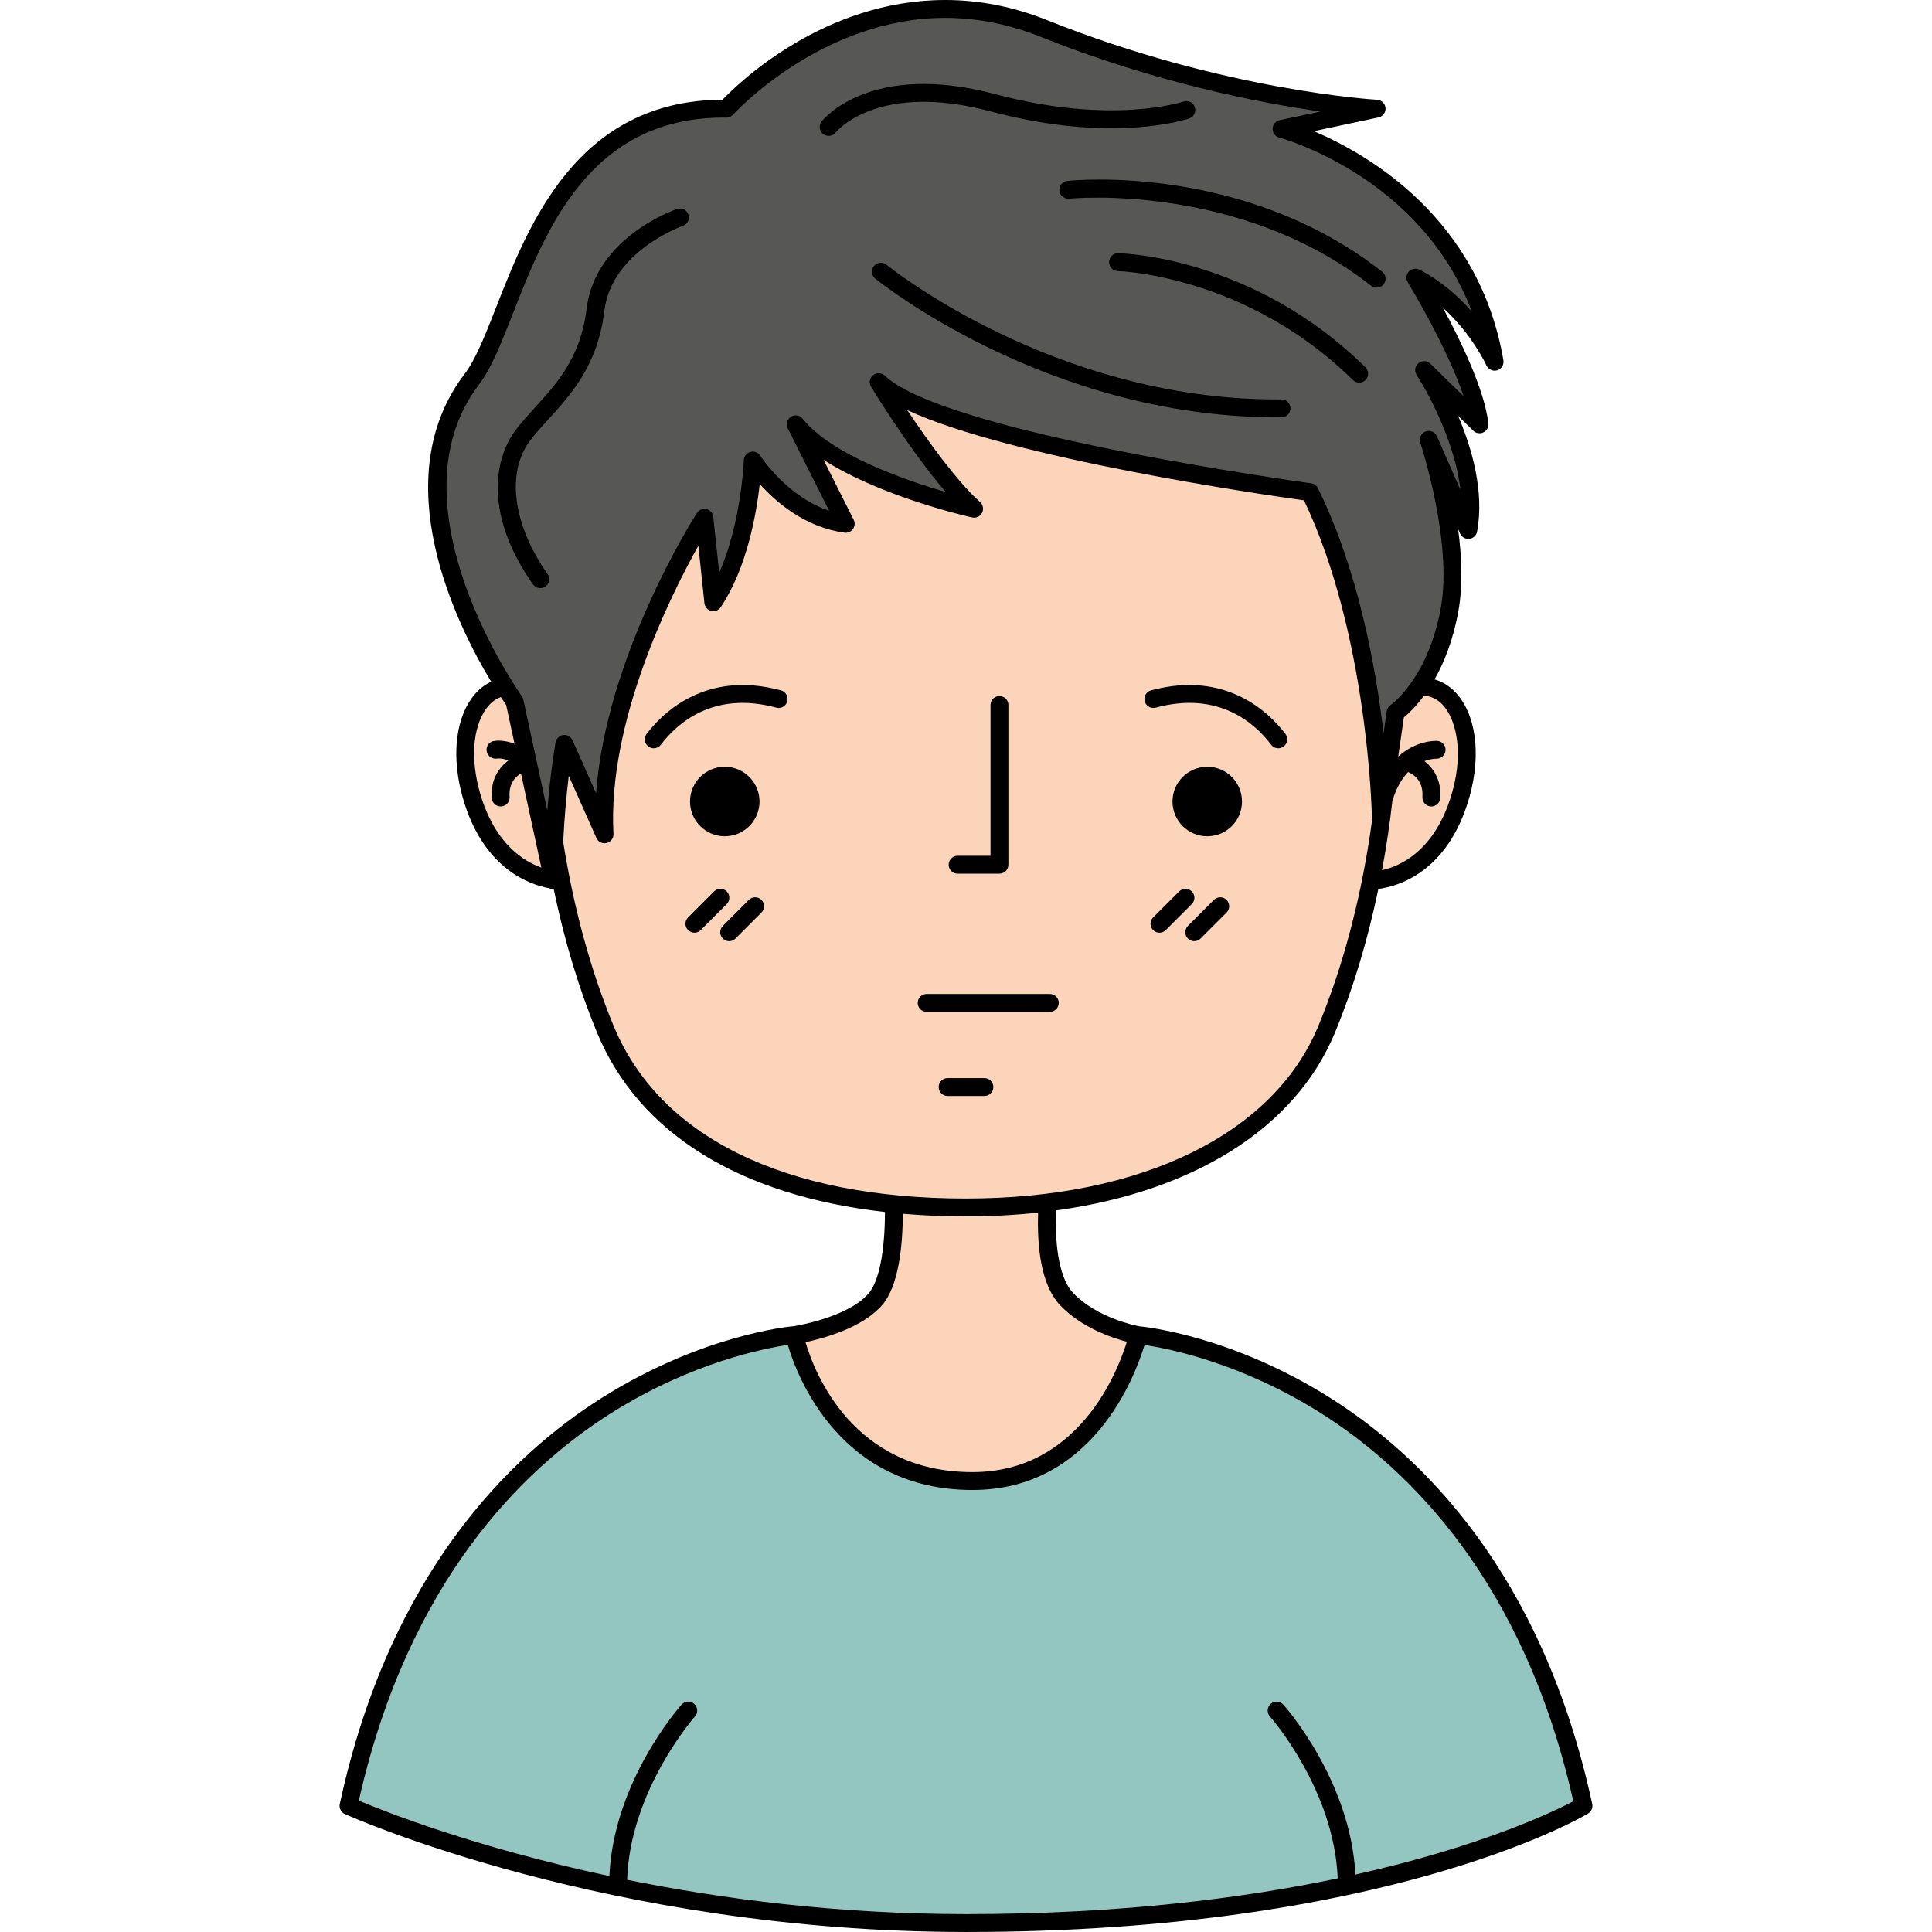 <svg id="Capa_1" height="512" viewBox="0 0 425.2 425.2" width="512" xmlns="http://www.w3.org/2000/svg"><g><path d="m292.653 307.589c-21.508-13.531-40.293-15.541-41.935-15.695-.697-.131-9.313-1.836-14.551-7.338-2.753-2.891-4.1-9.504-3.73-18.17 30.33-4.172 52.649-18.113 61.334-39.061 4.012-9.672 7.233-20.391 9.587-31.689 3.646-.449 14.476-3.084 19.53-18.541 3.087-9.436 2.368-18.607-1.876-23.932-1.475-1.846-3.29-3.076-5.294-3.635 2.083-3.67 4.094-8.615 5.258-15.102 1.01-5.623.726-12.041-.069-17.994l.438.996c.35.791 1.184 1.256 2.027 1.164.86-.1 1.55-.746 1.71-1.596 1.631-8.773-1.131-18.314-4.169-25.461l3.325 3.256c.599.586 1.494.727 2.243.363.749-.369 1.184-1.168 1.089-1.994-.867-7.4-6.102-18.197-10.016-25.43 6.422 5.795 9.545 12.605 9.584 12.693.409.906 1.429 1.361 2.371 1.076.948-.289 1.53-1.236 1.363-2.213-5.378-31.313-29.778-45.344-41.719-50.422l14.223-3.027c.965-.205 1.628-1.094 1.55-2.078-.075-.984-.87-1.758-1.857-1.809-.33-.018-33.633-1.92-72.647-17.525-7.341-2.936-14.877-4.426-22.395-4.426-26.616 0-45.381 18.152-49.014 21.943-31.962.131-42.664 27.424-49.749 45.5-2.453 6.254-4.571 11.656-6.971 14.797-17.706 23.182-1.854 55.107 5.797 67.787-2.011.922-3.734 2.559-5.055 4.832-3.205 5.514-3.473 13.826-.723 22.234 4.663 14.268 14.25 17.609 18.565 18.393.271.141.566.24.886.24.033 0 .065-.004.102-.004 2.354 11.336 5.552 21.938 9.561 31.602 9.178 22.131 31.38 35.805 63.335 39.414-.013 8.721-1.305 15.236-3.574 17.896-4.502 5.27-15.849 7.137-16.571 7.252-.013.002-.023-.004-.036-.004-.804.068-19.995 1.842-42.036 15.705-20.289 12.766-46.784 38.643-57.767 89.439-.193.904.265 1.82 1.105 2.205.566.258 57.6 25.965 136.761 25.965 92.027 0 135.071-25 136.859-26.063.726-.434 1.095-1.281.916-2.107-10.981-50.794-37.473-76.671-57.765-89.436z"/><path d="m317.935 155.612c2.563 3.221 4.421 10.455 1.213 20.26-3.855 11.795-11.369 14.846-14.989 15.641.938-5.029 1.704-10.156 2.289-15.354.017-.045.046-.078.063-.123.883-2.834 2.105-4.779 3.384-6.117.016.006.026.02.042.023.141.049 3.423 1.215 3.113 5.434-.079 1.082.735 2.027 1.818 2.105.049.004.098.006.147.006 1.021 0 1.883-.789 1.958-1.824.298-4.037-1.576-6.684-3.479-8.16 1.403-.527 2.459-.523 2.596-.521 1.027.043 1.992-.783 2.05-1.863.056-1.086-.778-2.01-1.864-2.066-.255-.014-4.587-.164-8.547 3.469l1.236-8.635c.918-.748 2.583-2.283 4.414-4.762 2.146.075 3.65 1.354 4.556 2.487z" fill="#fbd4ba"/><path d="m105.419 84.63c2.737-3.58 4.947-9.221 7.508-15.75 7.115-18.148 16.859-43.002 46.316-43.002l.605.004c.5.014 1.105-.232 1.484-.654.193-.213 19.406-21.293 46.696-21.293 7.017 0 14.06 1.396 20.933 4.145 25.282 10.115 48.232 14.559 61.632 16.459l-8.959 1.906c-.893.189-1.537.969-1.556 1.881-.023.912.588 1.717 1.468 1.947.347.09 31.118 8.459 42.383 38.316-2.871-3.287-6.687-6.723-11.522-9.234-.788-.406-1.746-.242-2.348.406-.602.646-.7 1.615-.236 2.369.102.168 8.596 14.061 12.278 25.057l-7.298-7.146c-.716-.703-1.851-.752-2.625-.111-.775.637-.945 1.758-.393 2.6.098.15 8.168 12.555 9.623 25.248l-5.163-11.762c-.425-.965-1.523-1.426-2.511-1.045-.981.375-1.491 1.461-1.157 2.459.072.213 7.151 21.701 4.528 36.303-2.815 15.66-10.986 21.391-11.062 21.439-.464.313-.778.805-.856 1.361l-.693 4.836c-1.727-14.764-5.63-36.016-14.43-53.918-.288-.59-.853-.994-1.5-1.082-.804-.111-80.554-11.01-93.826-23.689-.712-.684-1.821-.73-2.593-.111-.769.617-.961 1.711-.448 2.553.415.68 8.544 13.982 16.431 23.156-9.152-2.66-25.158-8.234-31.472-16.115-.628-.789-1.746-.975-2.596-.43-.847.543-1.148 1.641-.697 2.541l9.116 18.135c-9.414-3.172-15.086-12.004-15.152-12.105-.458-.729-1.344-1.078-2.178-.85-.834.225-1.422.967-1.452 1.83-.007.158-.536 13.736-5.418 24.766l-1.295-12.297c-.088-.83-.693-1.518-1.507-1.711-.808-.189-1.658.154-2.109.857-.893 1.396-19.995 31.625-22.179 61.697l-5.189-11.675c-.35-.787-1.17-1.264-2.034-1.152-.857.104-1.547.754-1.7 1.604-.017.09-1.092 6.131-1.818 15.002l-5.29-24.441c-.056-.266-.167-.514-.327-.732-.298-.418-29.743-41.953-9.412-68.572z" fill="#575756"/><g fill="#fbd4ba"><path d="m106.054 175.872c-2.41-7.359-2.266-14.475.382-19.035.726-1.25 1.952-2.783 3.783-3.422.517.785.932 1.391 1.177 1.744l1.851 8.541c-2.518-.998-4.486-.639-4.607-.611-1.053.209-1.72 1.219-1.53 2.275.193 1.055 1.216 1.756 2.269 1.586.068-.01 1.092-.16 2.495.428-1.955 1.451-3.953 4.127-3.646 8.285.075 1.033.938 1.824 1.958 1.824.049 0 .098-.002.147-.006 1.083-.078 1.896-1.021 1.818-2.105-.229-3.119 1.521-4.568 2.511-5.137l4.48 20.703c-3.93-1.406-9.841-5.132-13.088-15.07z"/><path d="m135.06 225.817c-5.022-12.113-8.763-25.742-11.114-40.506.274-5.76.775-10.828 1.229-14.557l6.078 13.662c.383.865 1.331 1.338 2.256 1.113.922-.221 1.556-1.07 1.504-2.02-1.334-24.541 12.432-52.215 18.684-63.404l1.331 12.631c.088.822.68 1.504 1.481 1.705.811.195 1.645-.129 2.109-.814 5.729-8.535 7.834-20.396 8.593-27.094 3.555 3.961 9.943 9.496 18.645 10.697.729.102 1.445-.211 1.867-.805.428-.594.487-1.375.16-2.029l-6.638-13.199c12.585 8.115 31.713 12.465 32.71 12.686.863.197 1.769-.223 2.178-1.02s.232-1.77-.435-2.365c-5.231-4.684-11.719-13.787-16.008-20.221 22.931 10.594 78.579 18.629 87.296 19.842 14.083 29.449 14.93 68.986 14.937 69.385 0 .02.01.037.01.057.01.189.036.375.095.551-2.197 16.479-6.265 32.146-11.889 45.705-9.855 23.77-38.841 37.957-77.536 37.957-39.853 0-67.39-13.48-77.543-37.957z"/><path d="m194.181 287.188c3.636-4.258 4.483-13.072 4.522-20.063 4.46.383 9.09.582 13.9.582 5.483 0 10.777-.289 15.868-.834-.239 7.016.484 15.814 4.849 20.395 4.646 4.883 11.313 7.15 14.685 8.035-2.06 6.666-10.637 28.68-33.983 28.68-26.263 0-34.741-21.803-36.746-28.592 4.018-.853 12.618-3.183 16.905-8.203z"/></g><path d="m298.306 412.562c-1.085-20.623-15.25-36.711-15.875-37.41-.726-.811-1.968-.875-2.779-.156-.808.725-.879 1.969-.154 2.779.144.16 14.151 16.061 14.91 35.631-20.9 4.385-48.079 7.859-81.764 7.859-28.277 0-53.67-3.314-74.623-7.555.628-19.668 14.776-35.771 14.923-35.938.723-.811.65-2.055-.16-2.777-.811-.721-2.047-.652-2.776.156-.627.703-14.949 16.965-15.897 37.746-29.716-6.34-49.756-14.334-55.138-16.613 10.869-48.316 36.121-73.02 55.498-85.26 17.781-11.229 33.979-14.309 38.91-15.027 2.04 6.896 11.457 31.92 40.64 31.92 26.443 0 35.801-25.033 37.871-31.906 5.016.734 21.142 3.838 38.835 15.014 19.399 12.252 44.681 36.992 55.534 85.404-4.339 2.281-20.149 9.922-47.955 16.133z" fill="#93c6c0"/><path d="m182.367 29.905c.575 0 1.147-.252 1.537-.734.376-.461 9.443-11.24 34.225-4.631 26.809 7.148 42.938 1.75 43.612 1.521 1.026-.355 1.569-1.477 1.216-2.504-.356-1.027-1.472-1.566-2.505-1.215-.15.055-15.649 5.238-41.31-1.604-27.476-7.332-37.89 5.443-38.322 5.992-.67.85-.52 2.074.324 2.748.36.289.792.427 1.223.427z"/><path d="m118.907 129.433c.393 0 .788-.117 1.135-.359.886-.629 1.099-1.855.471-2.744-7.661-10.85-9.155-22.395-3.813-29.406 1.167-1.531 2.531-3.033 3.976-4.621 5.107-5.625 10.895-11.998 12.327-23.871 1.586-13.17 17.117-18.666 17.271-18.719 1.026-.354 1.576-1.471 1.223-2.498s-1.468-1.576-2.495-1.225c-.736.25-18.02 6.328-19.906 21.971-1.282 10.627-6.393 16.254-11.333 21.695-1.504 1.654-2.923 3.217-4.192 4.883-5.098 6.693-6.798 19.154 3.728 34.061.382.542.991.833 1.608.833z"/><path d="m282.042 87.903c-.003 0-.01 0-.017 0-.359.002-.716.002-1.072.002-49.252 0-85.472-29.332-85.834-29.631-.84-.689-2.083-.57-2.77.27-.69.836-.572 2.076.268 2.766.373.309 37.625 30.529 88.339 30.529.363 0 .736 0 1.102-.002 1.089-.01 1.961-.9 1.952-1.984-.009-1.082-.888-1.95-1.968-1.95z"/><path d="m234.906 39.812c-1.079.113-1.864 1.082-1.75 2.162.111 1.082 1.076 1.859 2.161 1.752.373-.037 37.393-3.637 66.435 19.164.36.281.788.418 1.213.418.585 0 1.161-.258 1.55-.752.67-.857.523-2.092-.333-2.764-30.285-23.77-67.694-20.145-69.276-19.98z"/><path d="m246.101 55.726c-.013 0-.029 0-.042 0-1.066 0-1.942.854-1.965 1.926-.023 1.086.837 1.984 1.926 2.008.278.006 28.264.855 51.734 23.982.382.377.883.566 1.379.566.51 0 1.017-.195 1.403-.588.762-.773.752-2.018-.023-2.783-24.572-24.209-53.205-25.086-54.412-25.111z"/><path d="m218.616 239.237c0-1.086-.88-1.967-1.969-1.967h-8.096c-1.085 0-1.965.881-1.965 1.967s.879 1.967 1.965 1.967h8.096c1.089 0 1.969-.881 1.969-1.967z"/><path d="m265.697 168.755c-4.228 0-7.651 3.424-7.651 7.648 0 4.223 3.423 7.646 7.651 7.646 4.222 0 7.645-3.424 7.645-7.646 0-4.224-3.424-7.648-7.645-7.648z"/><path d="m167.156 176.403c0-4.225-3.427-7.648-7.648-7.648-4.225 0-7.648 3.424-7.648 7.648 0 4.223 3.424 7.646 7.648 7.646 4.221.001 7.648-3.423 7.648-7.646z"/><path d="m171.881 151.944c-16.738-4.549-26.256 5.189-29.578 9.586-.654.865-.481 2.1.386 2.754.353.27.771.398 1.184.398.595-.002 1.184-.27 1.569-.781 3.528-4.668 11.523-11.932 25.406-8.16 1.049.287 2.128-.332 2.417-1.383.283-1.046-.334-2.129-1.384-2.414z"/><path d="m254.354 155.741c13.887-3.777 21.881 3.492 25.406 8.16.386.512.975.781 1.569.781.412 0 .831-.129 1.184-.398.867-.654 1.04-1.889.386-2.754-3.318-4.396-12.84-14.135-29.578-9.586-1.049.285-1.667 1.367-1.383 2.414.288 1.051 1.37 1.67 2.416 1.383z"/><path d="m262.296 196.188c-.769-.77-2.014-.768-2.783 0l-5.722 5.729c-.768.768-.768 2.012 0 2.781.383.383.886.576 1.39.576s1.007-.193 1.393-.578l5.722-5.727c.769-.767.769-2.013 0-2.781z"/><path d="m267.165 198.056-5.725 5.725c-.769.768-.769 2.014 0 2.783.382.381.886.574 1.39.574.503 0 1.007-.189 1.393-.574l5.726-5.727c.768-.768.768-2.014 0-2.781-.77-.77-2.015-.77-2.784 0z"/><path d="m159.937 196.188c-.769-.77-2.014-.768-2.783 0l-5.725 5.729c-.769.768-.769 2.012 0 2.781.386.383.889.576 1.393.576s1.007-.193 1.39-.578l5.726-5.727c.767-.767.767-2.013-.001-2.781z"/><path d="m164.802 198.056-5.722 5.725c-.768.768-.768 2.014 0 2.783.383.385.886.574 1.39.574s1.007-.193 1.393-.574l5.722-5.727c.769-.768.769-2.014 0-2.781-.769-.77-2.015-.77-2.783 0z"/><path d="m233.012 220.726c0-1.088-.879-1.967-1.968-1.967h-27.1c-1.089 0-1.969.879-1.969 1.967s.88 1.967 1.969 1.967h27.1c1.089-.001 1.968-.88 1.968-1.967z"/><path d="m210.752 192.276h9.208c1.089 0 1.968-.879 1.968-1.967v-35.156c0-1.086-.879-1.967-1.968-1.967-1.085 0-1.965.881-1.965 1.967v33.189h-7.243c-1.085 0-1.965.881-1.965 1.967 0 1.088.88 1.967 1.965 1.967z"/></g></svg>